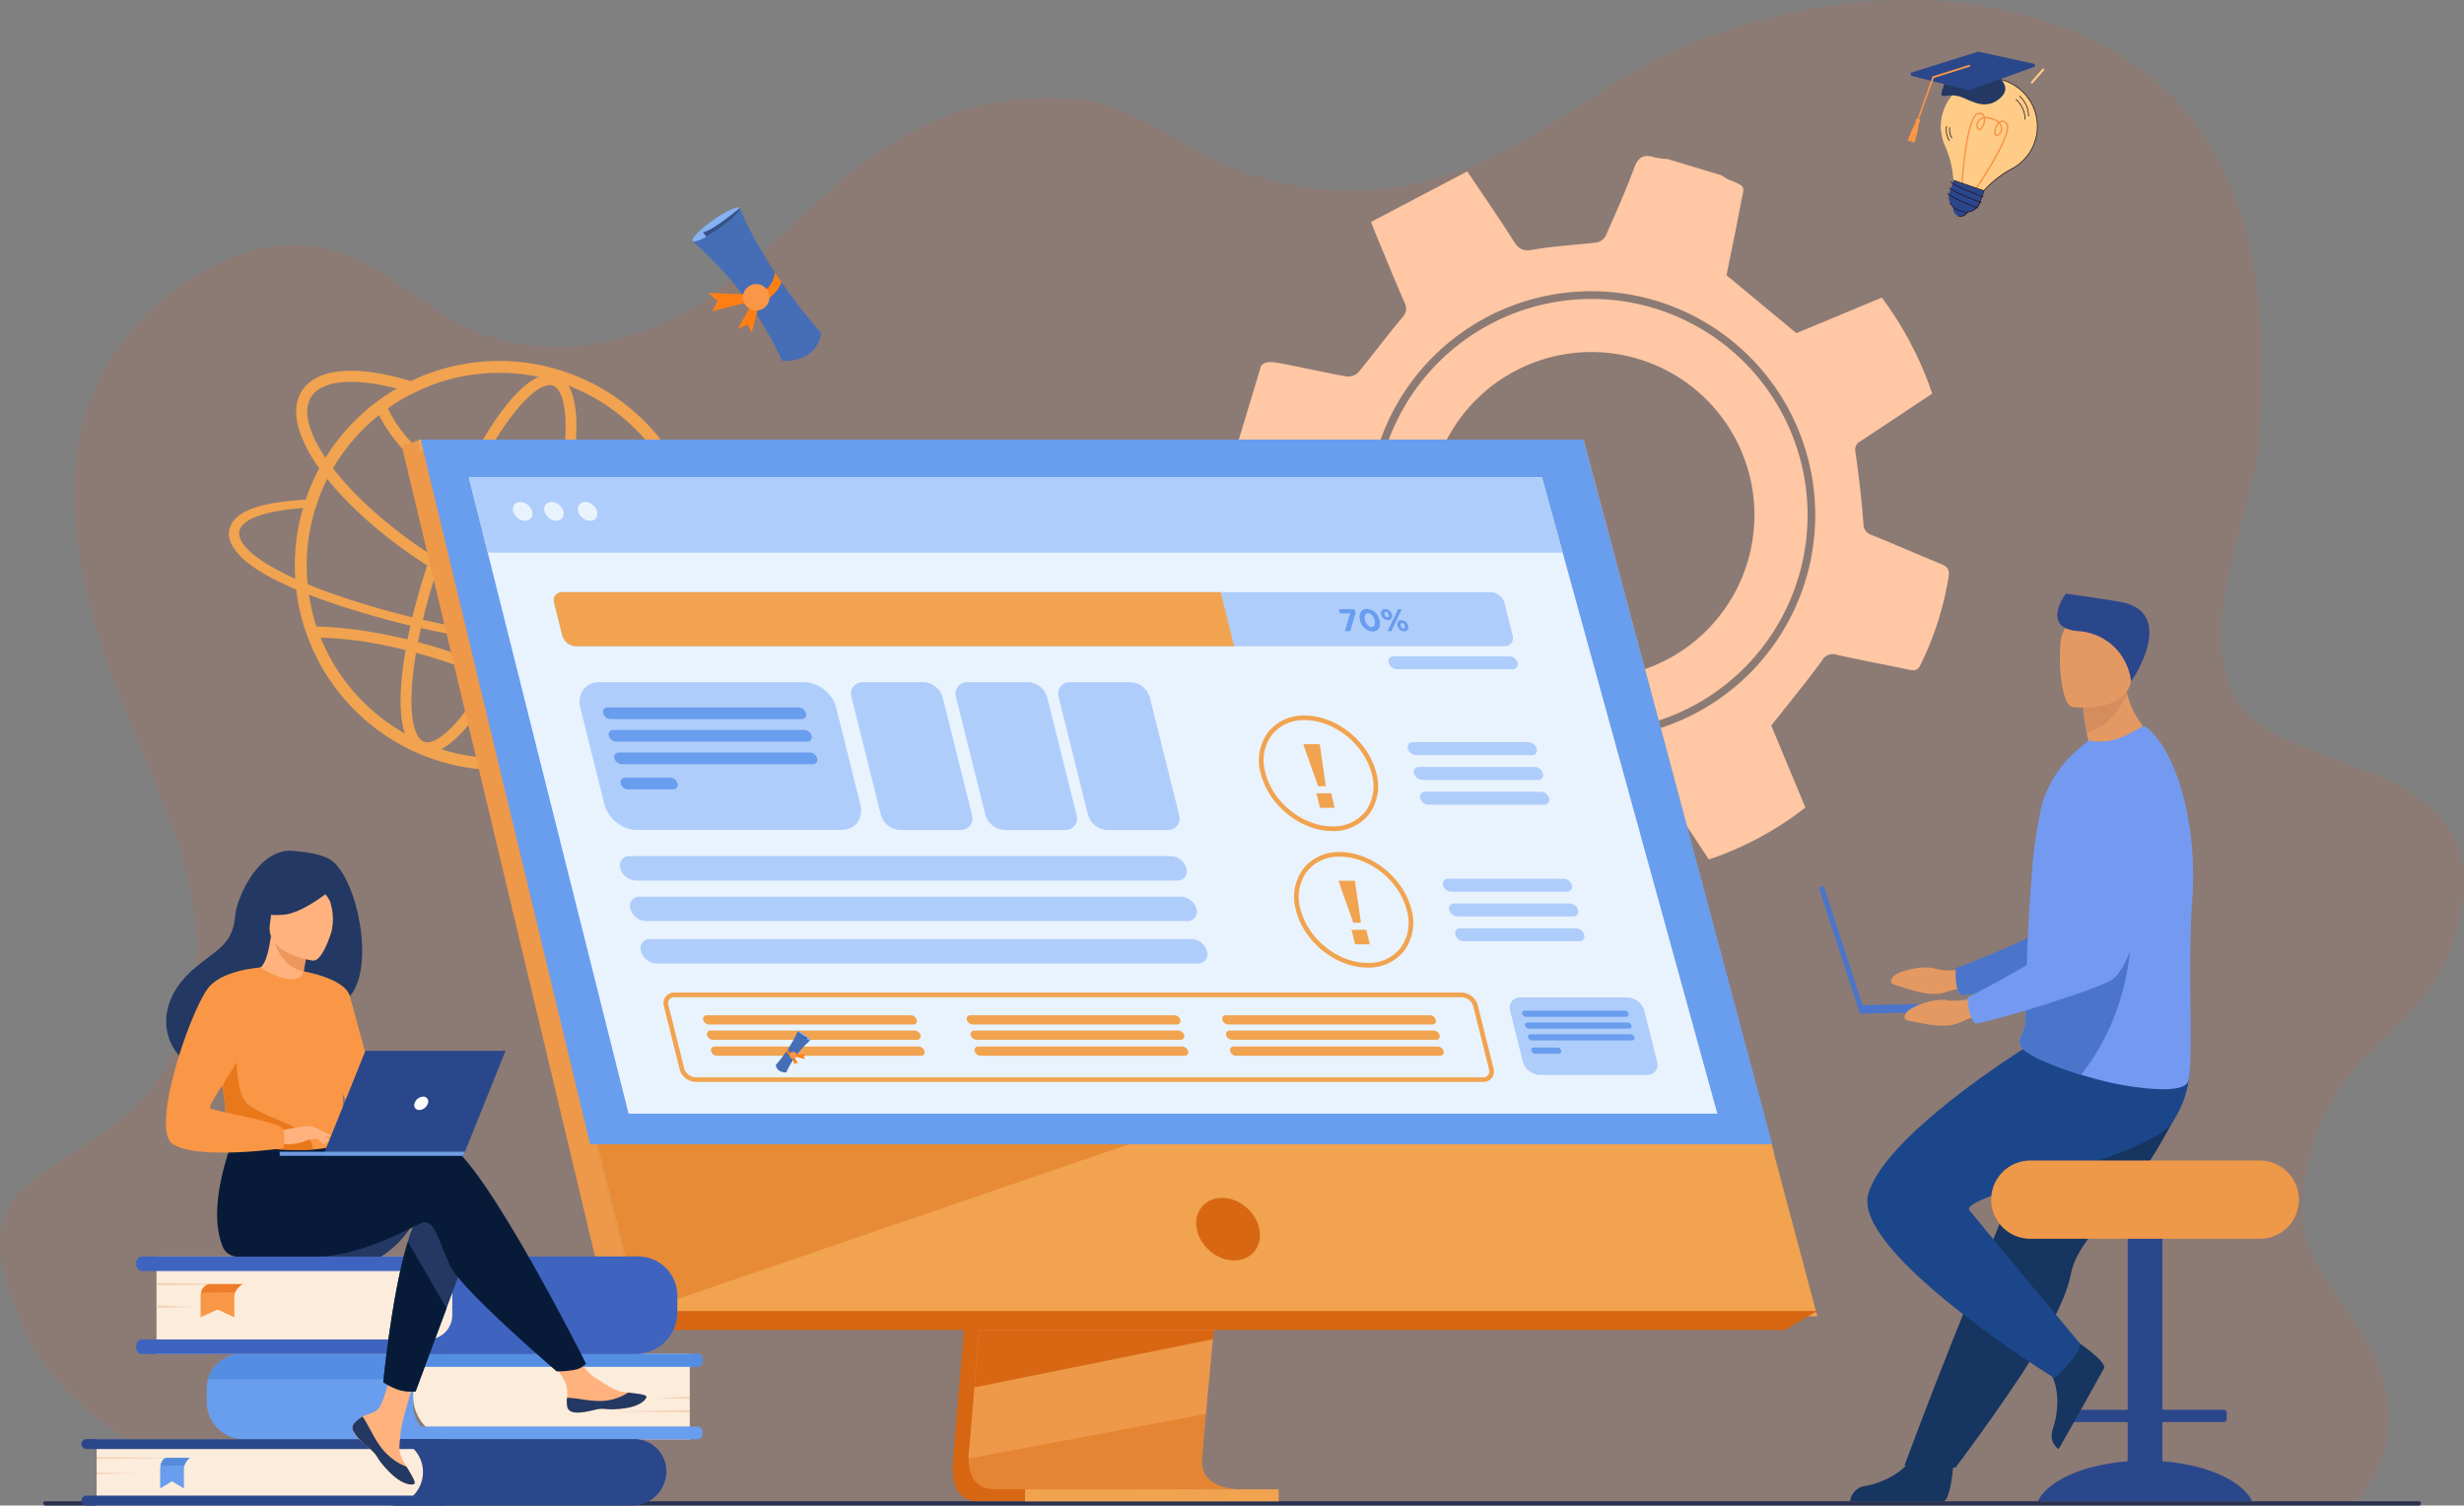 <svg xmlns="http://www.w3.org/2000/svg" width="569.999" height="348.271" viewBox="0 0 569.999 348.271">
  <rect x="0" y="0" width="569.999" height="348.271" fill="#808080" stroke="none"/>
  <g id="vidyalaya_slovenia_5" transform="translate(-198.002 -930.938)">
    <path id="Path_145798" data-name="Path 145798" d="M2051.942,312.517a50.015,50.015,0,1,0,60.793-36.156A50.072,50.072,0,0,0,2051.942,312.517Zm12.353,1.449h0a37.722,37.722,0,0,1,46.991-25.252h0a37.721,37.721,0,0,1,25.252,46.991h0a37.721,37.721,0,0,1-46.991,25.252h0A37.721,37.721,0,0,1,2064.3,313.966Z" transform="translate(-1534.281 725.263)" fill="#ffd5b2"/>
    <path id="Path_145799" data-name="Path 145799" d="M1862.493,158.1c.236,1.195,1.317,1.612,3.984,2.67,4.773,1.893,9.548,3.787,14.25,5.845a3.315,3.315,0,0,1,1.571,2.317c.544,5,.786,10.027,1.38,15.016.184,1.546.034,2.368-1.356,3.241-5.553,3.49-11.01,7.135-16.442,10.684,1.358,5.825,8.2,18.917,11.856,22.578,5.76-2.424,11.684-4.811,17.5-7.427,1.812-.814,2.737-.658,4.247.786a131.591,131.591,0,0,0,11.18,9.331c1.562,1.192,2.394,2.127,1.888,4.275-1.312,5.568-2.286,11.215-3.505,16.807-.328,1.5-.041,2.443,1.442,2.9q10.471,3.242,20.946,6.471c1.716.531,1.981-.881,2.409-1.891,2.169-5.115,4.366-10.221,6.362-15.4.749-1.946,1.753-2.587,3.868-2.653,5.6-.175,11.179-.716,17.2-1.141l11.529,17.5a74.9,74.9,0,0,0,22.328-12.023l-7.894-18.966c4.142-5.247,8.087-10.022,11.74-15.01a2.824,2.824,0,0,1,3.474-1.333c5.508,1.21,11.054,2.248,16.571,3.42,1.193.253,2.068.3,2.679-1a71.654,71.654,0,0,0,6.584-20.6c.224-1.619-.357-2.257-1.69-2.808-5.367-2.217-10.692-4.536-16.067-6.731a2.616,2.616,0,0,1-1.966-2.672c-.41-5.51-1.059-11.01-1.846-16.48a2.224,2.224,0,0,1,1.226-2.589c5.48-3.61,10.933-7.259,16.536-10.988a80.364,80.364,0,0,0-11.662-22.2l-19.766,8.226-16.157-13.4c.987-4.926,2.165-10.593,3.248-16.278.889-4.666,1.558-4.052-3.13-6.02a7.9,7.9,0,0,1-1.238-.812L1963.2,87.955a15.59,15.59,0,0,1-2.931-.363c-2.4-.761-3.752-.215-4.708,2.356-1.993,5.357-4.322,10.591-6.639,15.82a3.038,3.038,0,0,1-2.052,1.494c-4.906.621-9.88.818-14.734,1.692-2.375.428-3.375-.221-4.546-2.073-3.324-5.252-6.864-10.367-10.666-16.056l-22.276,11.7c.583,1.478.9,2.335,1.256,3.179,2.167,5.2,4.287,10.43,6.547,15.595.642,1.467.315,2.291-.689,3.484-3.45,4.1-6.636,8.421-10.058,12.544a3.35,3.35,0,0,1-2.674.944c-4.556-.792-9.068-1.835-13.61-2.717-3.674-.714-5.041-.966-6.205.234Zm32.94-.514a51.788,51.788,0,1,1,5.682,39.227A51.449,51.449,0,0,1,1895.433,157.589Z" transform="translate(-1379.49 879.755)" fill="#ffd5b2"/>
    <g id="Group_317108" data-name="Group 317108">
      <path id="Path_80166" data-name="Path 80166" d="M678.292,288.928c-4.821,34.457-32.637,28.723-37.029,68.788-1.568,14.3,10.289,23.289,16.18,35.67,6.524,13.685,4.213,25.982-4.6,35.359H169.362c-10.688-4.306-20.887-8.888-29.764-14.39C127.377,406.8,117.7,397.478,112.773,384.7c-4.452-11.544-7.882-22.68,3.813-31.436,6.349-4.76,12.958-8.434,18.7-12.846a41.384,41.384,0,0,0,11.033-11.986c21.076-36.173-5.96-68.051-15.889-104.247-.958-3.517-1.835-7.07-2.534-10.634-1.821-9.079-2.668-18.289-1.588-27.261a54.983,54.983,0,0,1,8.478-23.816c7.373-11.34,26.472-28.089,46.995-24.893,15.421,2.4,25.125,15.634,39.049,20.419,17.547,6.029,37.014,1.208,50.159-7.655,25.566-17.237,41.949-50,85.644-47,14.816,1.016,24.818,11.483,37.809,16.28,17.859,6.6,35.476,6.554,52.543.131,19.628-7.392,33.1-21.124,52.368-28.983A142.505,142.505,0,0,1,519.7,84.234c15.5-3.756,32.458-5.084,48.448-2.189q4.888.87,9.65,2.189c53.458,14.725,55.974,62.955,53.458,98.147-1.154,16.124-15.58,43.932-4.923,60.592S682.954,255.609,678.292,288.928Z" transform="translate(89.379 850.464)" fill="rgba(252,79,25,0.99)" opacity="0.1"/>
      <g id="Group_317107" data-name="Group 317107" transform="translate(-18322.021 -9414)">
        <g id="Group_317106" data-name="Group 317106" transform="translate(18572.967 10428.441)">
          <g id="Group_183021" data-name="Group 183021" transform="translate(0 0)">
            <g id="Group_183015" data-name="Group 183015" transform="translate(15.258)">
              <path id="Path_94257" data-name="Path 94257" d="M669.49,602.019c0-.541.012-1.093.024-1.634a45.078,45.078,0,0,1,2.042-11.823c-1.009.036-1.982.1-2.919.156a46.027,46.027,0,0,0-1.778,10c-.072,1.009-.108,2.019-.12,3.04v.264c0,1.021.036,2.043.1,3.052.925.432,1.874.841,2.871,1.25-.1-.961-.168-1.935-.192-2.908C669.5,602.944,669.49,602.487,669.49,602.019ZM757.68,583.6a47.4,47.4,0,0,0-62.033-25.2c-.7.3-1.394.613-2.067.937-1.117.541-2.223,1.117-3.28,1.742a46.53,46.53,0,0,0-9.7,7.473c-.613.6-1.2,1.226-1.778,1.874-.721.793-1.406,1.622-2.066,2.463a47.711,47.711,0,0,0-2.932,4.193c-.5.805-.973,1.634-1.43,2.463-.709,1.31-1.346,2.655-1.934,4.049-.445,1.045-.841,2.091-1.2,3.16-.228.649-.433,1.3-.625,1.958a46.027,46.027,0,0,0-1.778,10c-.072,1.009-.108,2.019-.12,3.04v.264c0,1.021.036,2.043.1,3.052.048.829.132,1.658.228,2.487a46.281,46.281,0,0,0,3.4,12.88,47.341,47.341,0,0,0,87.024.444c.06-.144.132-.3.192-.444.264-.625.517-1.25.745-1.875a47.414,47.414,0,0,0-.745-34.964Zm-2.5,35.709c-.012.024-.012.036-.024.06-.3.7-.613,1.394-.949,2.078a44.615,44.615,0,0,1-81.221-2.078,43.829,43.829,0,0,1-2.98-10.621c-.132-.8-.228-1.61-.3-2.427-.1-.961-.168-1.935-.192-2.908-.012-.469-.024-.925-.024-1.394,0-.541.012-1.093.024-1.634a45.078,45.078,0,0,1,2.042-11.823c.2-.649.42-1.286.661-1.922.24-.661.493-1.322.769-1.971.4-.913.8-1.814,1.249-2.691.421-.841.865-1.658,1.334-2.463a44.768,44.768,0,0,1,4.494-6.332c.7-.817,1.418-1.61,2.175-2.379l.312-.312a44.6,44.6,0,0,1,11.486-8.314c.877-.444,1.766-.853,2.68-1.237.24-.108.492-.2.733-.3a44.613,44.613,0,0,1,57.731,58.669Z" transform="translate(-666.739 -554.692)" fill="#f1a34f"/>
            </g>
            <g id="Group_183016" data-name="Group 183016" transform="translate(0 31.948)">
              <path id="Path_94258" data-name="Path 94258" d="M700.234,750.283l-3.664-.084c1.177,1.526,1.442,2.932.709,4.121-.733,1.214-2.487,2.211-5.106,2.968a29.705,29.705,0,0,1-3.244.745,72.988,72.988,0,0,1-11.883.961c-11.823.144-26.5-1.466-41.331-4.505a199.191,199.191,0,0,1-26.938-7.377c-1.177-.421-2.319-.853-3.412-1.286-.649-.252-1.286-.516-1.91-.781-1-.409-1.946-.817-2.871-1.25-.649-.288-1.274-.589-1.887-.889-8.518-4.157-12.411-8.17-10.669-11.018,1.406-2.307,6.524-3.869,14.358-4.445.937-.06,1.91-.12,2.92-.156.2-.649.42-1.286.661-1.922-1.021.024-2.006.072-2.956.12-9.876.589-15.163,2.327-17.085,5.475-2.235,3.665.817,8.583,10.585,13.365,1.346.661,2.788,1.31,4.3,1.958.949.4,1.934.793,2.944,1.189l1.406.541c1.153.433,2.331.865,3.544,1.286a210.146,210.146,0,0,0,25.928,6.969,219.852,219.852,0,0,0,37.751,4.59c1.658.048,3.268.048,4.83.036a85.911,85.911,0,0,0,10.741-.721c1.166-.156,2.259-.348,3.28-.565,4.818-1,7.99-2.559,9.251-4.626A4.262,4.262,0,0,0,700.234,750.283Z" transform="translate(-585.229 -725.364)" fill="#f1a34f"/>
            </g>
            <g id="Group_183017" data-name="Group 183017" transform="translate(15.573 2.259)">
              <path id="Path_94259" data-name="Path 94259" d="M747.632,620.2c-.047.086-.1.17-.148.253-1.449,2.3-4.688,3.489-9.236,3.488a37.518,37.518,0,0,1-7.372-.824c-8.948-1.815-19.525-6.374-29.782-12.838-10.083-6.353-18.639-13.778-24.15-20.951-.1-.125-.19-.249-.284-.373q-.784-1.039-1.463-2.048c-4.02-5.968-5.228-11.028-3.3-14.083,1.449-2.3,4.688-3.488,9.236-3.488a37.516,37.516,0,0,1,7.372.824q1.55.314,3.162.738,1.835.478,3.737,1.1,1.318-.665,2.687-1.244c.242-.1.484-.2.728-.3q-1.963-.712-3.873-1.293c-2.036-.621-4.019-1.13-5.932-1.518-9.656-1.96-16.509-.605-19.293,3.813-2.649,4.2-1.206,10.531,4.052,17.911q.4.566.835,1.139.483.642,1,1.284c5.7,7.126,14.2,14.417,24.117,20.666,10.514,6.625,21.4,11.307,30.642,13.183a39.959,39.959,0,0,0,7.876.876c5.514,0,9.465-1.592,11.416-4.689a8.093,8.093,0,0,0,.785-1.623Z" transform="translate(-668.424 -566.762)" fill="#f1a34f"/>
            </g>
            <g id="Group_183018" data-name="Group 183018" transform="translate(39.725 3.084)">
              <path id="Path_94260" data-name="Path 94260" d="M803.609,658.795a4.691,4.691,0,0,1-1.606-.277c-8.12-2.945-4.365-26.966,3.289-48.072,7.08-19.52,18.519-39.281,26.685-39.281a4.7,4.7,0,0,1,1.606.277c4.624,1.677,4.906,9.951,4.328,16.6-.772,8.882-3.477,20.06-7.617,31.474C823.215,639.034,811.775,658.795,803.609,658.795Zm28.369-85.122c-5.137,0-15.9,14.386-24.328,37.628-4.067,11.215-6.723,22.166-7.477,30.836-.811,9.327.855,13.36,2.685,14.023a2.16,2.16,0,0,0,.751.127c5.137,0,15.9-14.386,24.328-37.628,4.067-11.215,6.723-22.166,7.477-30.837.811-9.327-.855-13.359-2.685-14.023A2.165,2.165,0,0,0,831.978,573.673Z" transform="translate(-797.448 -571.166)" fill="#f1a34f"/>
            </g>
            <g id="Group_183019" data-name="Group 183019" transform="translate(33.818 9.559)">
              <path id="Path_94261" data-name="Path 94261" d="M826.393,634.926a109.556,109.556,0,0,1-24.686-2.572,62.867,62.867,0,0,1-22.549-9.715c-10.564-7.569-13.161-15.8-13.266-16.145l2.4-.732c.024.078,2.534,7.891,12.5,14.964,9.265,6.573,27.036,13.834,59.089,11.1l.213,2.5Q832.983,634.926,826.393,634.926Z" transform="translate(-765.893 -605.761)" fill="#f1a34f"/>
            </g>
            <g id="Group_183020" data-name="Group 183020" transform="translate(18.307 61.402)">
              <path id="Path_94262" data-name="Path 94262" d="M750.148,909.284a124.378,124.378,0,0,0-46.3-21.5,89.528,89.528,0,0,0-20.727-2.546l-.092-2.506c.349-.013,8.692-.28,21.375,2.607a126.9,126.9,0,0,1,47.238,21.937Z" transform="translate(-683.032 -882.717)" fill="#f1a34f"/>
            </g>
          </g>
        </g>
        <g id="Group_317096" data-name="Group 317096" transform="translate(18520.604 10426.029)">
          <g id="Group_317073" data-name="Group 317073" transform="translate(0 0)">
            <path id="Path_145705" data-name="Path 145705" d="M-2906.51,1684.677h-549.061a.493.493,0,0,1-.49-.492h0a.493.493,0,0,1,.49-.492h549.061a.492.492,0,0,1,.49.492h0A.493.493,0,0,1-2906.51,1684.677Z" transform="translate(3465.479 -1417.497)" fill="#283250"/>
          </g>
          <g id="Group_317077" data-name="Group 317077" transform="translate(420.189 56.231)">
            <g id="Group_317075" data-name="Group 317075" transform="translate(16.683 35.754)">
              <path id="Path_145721" data-name="Path 145721" d="M-1006.39,1008.582s-5.172,1.328-8.46.338-8.947.636-9.859,1.835-.576,1.675,1.05,2.089,7.388,2.871,11.174,1.449a30.171,30.171,0,0,1,8.725-1.474Z" transform="translate(1025.207 -957.885)" fill="#e49963"/>
              <path id="Path_145722" data-name="Path 145722" d="M-894.948,737.242s-5.811,41.3-15.432,45c-4.747,1.825-25.729,5.962-31.935,6.378,0,0-1.52-1.233-1.15-6.254,0,0,21.982-8.07,25.105-12.459,4.648-6.532-2.885-26.685,2.947-32.819S-899.759,728.313-894.948,737.242Z" transform="translate(958.468 -731.476)" fill="#4a75cb"/>
            </g>
            <path id="Path_145723" data-name="Path 145723" d="M-810.756,1339.371v-9.082h14.176a.7.7,0,0,0,.7-.7v-1.442a.7.7,0,0,0-.7-.7h-14.176V1276.2a2.623,2.623,0,0,0-2.615-2.615h-2.805a2.623,2.623,0,0,0-2.615,2.615v51.256h-14.176a.7.7,0,0,0-.7.7v1.442a.7.7,0,0,0,.7.7h14.176v9.082c-10.257.775-18.474,4.47-20.78,9.241h49.594C-792.282,1343.84-800.5,1340.146-810.756,1339.371Z" transform="translate(890.217 -1138.65)" fill="#2b478b"/>
            <path id="Path_145724" data-name="Path 145724" d="M-949.756,1130.266a72.419,72.419,0,0,1-5.676,8.121c-6.245,7.884-13.043,14.384-14.228,20.529a27.8,27.8,0,0,1-1.1,3.933c-.495,1.407-1.106,2.887-1.812,4.417a136.079,136.079,0,0,1-10.57,18.07c-6.84,10.136-13.272,18.593-13.272,18.593l-11.8-.5c.472-1.182,5.617-15.177,12.5-32.28,2.795-6.943,5.766-14.328,8.634-21.45q.573-1.426,1.142-2.837c.877-2.18,1.739-4.325,2.582-6.414,6.462-16.059,11.61-28.847,11.61-28.847s25.829-9.784,28.511-3.444C-941.017,1113.382-942.819,1118.5-949.756,1130.266Z" transform="translate(1028 -1001.74)" fill="#163560"/>
            <path id="Path_145725" data-name="Path 145725" d="M-1052.942,1615.486s-.577,9.781-2.46,9.92c-.25.019-21.542,0-21.542,0a4.065,4.065,0,0,1,3.64-3.562c3.47-.6,9.279-3.044,11.382-7.631C-1059.711,1609.387-1052.942,1615.486-1052.942,1615.486Z" transform="translate(1084.162 -1415.442)" fill="#163560"/>
            <path id="Path_145726" data-name="Path 145726" d="M-824.032,1477.477s8.2,5.272,7.409,6.984c-.106.228-4.64,8.349-4.64,8.349l-5.848,10.333s-2.46-1.462-1.3-4.787,1.866-9.586-1.114-13.658C-832.657,1480.414-824.032,1477.477-824.032,1477.477Z" transform="translate(882.567 -1305.24)" fill="#163560"/>
            <path id="Path_145727" data-name="Path 145727" d="M-1018.761,1110.529s-32.625,20.307-36.244,33.878,43.126,42.523,43.126,42.523,5.127-4.524,6.032-7.841c0,0-21.13-25.315-25.713-30.989-2.815-3.485,41.621-12.064,47.049-20.509s3.485-15.549,3.485-15.549Z" transform="translate(1066.4 -1005.426)" fill="#1c468a"/>
            <path id="Rectangle_164889" data-name="Rectangle 164889" d="M9.048,0H62.129a9.048,9.048,0,0,1,9.048,9.048v0A9.048,9.048,0,0,1,62.129,18.1H9.048A9.048,9.048,0,0,1,0,9.048v0A9.048,9.048,0,0,1,9.048,0Z" transform="translate(39.854 131.147)" fill="#ee9849"/>
            <path id="Path_145728" data-name="Path 145728" d="M-781.542,663.547s-12.874,7.2-20.643,5.189a18.329,18.329,0,0,1,4.94-4.475c-.17-.756-.318-1.467-.446-2.13a50.688,50.688,0,0,1-.876-6l5.931-5.315,3.988.845c.077.392.161.772.256,1.146A19.048,19.048,0,0,0-781.542,663.547Z" transform="translate(859.671 -629.82)" fill="#e49963"/>
            <path id="Path_145729" data-name="Path 145729" d="M-822.778,744.058c-1.112,14.964.351,37.719-.911,41.66-1.09,3.4-13.5,1.379-18.454.245-1.833-.421-4.054-1.021-6.347-1.731-6.4-1.981-13.37-4.81-14.118-6.91a1.85,1.85,0,0,1-.068-.242v0c-.013-.053-.022-.106-.029-.158a1.973,1.973,0,0,1,.042-.719c.249-1.07,1.21-2.228,1.323-4.879.126-2.958.108-6.444.219-10.191.005-.422.011-.884.057-1.3l0-.154c0-.081,0-.159.005-.239.108-4.179.327-8.573.58-12.929.161-2.737.348-5.448.562-8.045a107.459,107.459,0,0,1,2.3-16.431,26.381,26.381,0,0,1,8.478-13.087l2.36-2.025a13.645,13.645,0,0,0,8.568-1.142c3.048-1.447,4.1-2.484,4.632-2.093C-826.531,709.118-821.465,725.767-822.778,744.058Z" transform="translate(909.132 -672.947)" fill="#739af0"/>
            <path id="Path_145730" data-name="Path 145730" d="M-848.49,984.635c-6.4-1.981-13.37-4.81-14.118-6.91a1.853,1.853,0,0,1-.068-.242v0a.493.493,0,0,0-.029-.158,1.973,1.973,0,0,1,.042-.719c.249-1.07,1.21-2.228,1.323-4.879.126-2.958.108-6.444.219-10.191.005-.422.011-.884.057-1.3l0-.154c0-.08,0-.159.005-.24l24.168-10.961S-835.5,968.354-848.49,984.635Z" transform="translate(909.132 -873.349)" fill="#4a75cb"/>
            <path id="Path_145731" data-name="Path 145731" d="M-772.239,652.807c-.878,2.219-3.507,7.452-9.3,9.323a50.688,50.688,0,0,1-.876-6l5.931-5.315,3.988.845C-772.418,652.054-772.334,652.434-772.239,652.807Z" transform="translate(843.518 -629.82)" fill="#d68d5d"/>
            <path id="Path_145732" data-name="Path 145732" d="M-808.67,585.048s12.728,1.436,13.5-6.5,2.935-13.1-5.159-14.354-9.969,1.624-10.872,4.211S-811.961,584.47-808.67,585.048Z" transform="translate(867.426 -558.793)" fill="#e49963"/>
            <path id="Path_145733" data-name="Path 145733" d="M-797.892,556.345a13.077,13.077,0,0,0-12.393-11.631c-7.936-.748-3.511-7.578-2.665-8.667,0,0,6.08.834,12.312,1.863C-787.558,540.072-796.608,554.7-797.892,556.345Z" transform="translate(870.094 -536.047)" fill="#2b478b"/>
            <path id="Path_145734" data-name="Path 145734" d="M-1074.777,932.617l-31.538.674-8.967-27.6-1.114.362,9.479,29.173,32.181-.687Z" transform="translate(1116.396 -838.067)" fill="#4a75cb"/>
            <g id="Group_317076" data-name="Group 317076" transform="translate(19.811 38.406)">
              <path id="Path_145735" data-name="Path 145735" d="M-989.76,1043.285s-4.995,1.891-8.372,1.269-8.822,1.619-9.6,2.911-.389,1.729,1.274,1.961,7.659,2.039,11.266.208a30.17,30.17,0,0,1,8.51-2.427Z" transform="translate(1008.111 -988.89)" fill="#e49963"/>
              <path id="Path_145736" data-name="Path 145736" d="M-885.169,750.777s-1.222,41.687-10.377,46.424c-4.517,2.337-24.915,8.763-31.038,9.86,0,0-1.647-1.058-1.833-6.089,0,0,20.959-10.445,23.579-15.151,3.9-7-5.81-26.2-.689-32.944S-890.935,742.433-885.169,750.777Z" transform="translate(942.996 -745.969)" fill="#739af0"/>
            </g>
          </g>
          <g id="Group_317091" data-name="Group 317091" transform="translate(92.366 20.597)">
            <g id="Group_317078" data-name="Group 317078">
              <path id="Path_145737" data-name="Path 145737" d="M-2637.781,785.409l-12.933,153.781s-1.355,9.322,5.579,9.339c11.4.027,56.746,0,56.746,0s-8.581-1.941-8.477-6.307c.123-5.146,15.116-158.268,15.116-158.268Z" transform="translate(2778.221 -702.965)" fill="#d86713"/>
              <path id="Path_145738" data-name="Path 145738" d="M-2568.066,933.278c-2.242.007-45.552.143-56.655,0-4.839-.06-5.687-4.3-5.727-7.048a13.75,13.75,0,0,1,.147-2.289l.336-4,.857-10.187.757-9,.973-11.566.82-9.762,9.189-109.272,56.031-1.454s-6.315,64.081-10.782,110.726c-.5,5.2-.973,10.181-1.412,14.832q-.214,2.228-.412,4.351c-.414,4.413-.793,8.466-1.122,12.044-.174,1.886-.334,3.638-.479,5.244-.57,6.291-.9,10.308-.908,11.071a6.464,6.464,0,0,0,.109,1.245C-2575.423,933.118-2568.907,933.278-2568.066,933.278Z" transform="translate(2761.576 -690.504)" fill="#ee9849"/>
              <path id="Path_145739" data-name="Path 145739" d="M-3323.31,334.511l31.5,126.543,4.313,17.33,14.673,58.94h272.6l-54.082-202.814Z" transform="translate(3327.677 -334.511)" fill="#f1a34f"/>
              <path id="Path_145740" data-name="Path 145740" d="M-3342.811,334.51l-4.366,1.455,49.052,205.761,5.805-4.4Z" transform="translate(3347.177 -334.51)" fill="#ee9849"/>
              <path id="Path_145741" data-name="Path 145741" d="M-3079.065,1447.476h270.919l7.481-4.4h-272.6Z" transform="translate(3128.117 -1241.497)" fill="#d86713"/>
              <rect id="Rectangle_164890" data-name="Rectangle 164890" width="58.658" height="2.787" transform="translate(144.19 242.835)" fill="#f1a34f"/>
              <path id="Path_145742" data-name="Path 145742" d="M-3015.378,499.952l-44.232-162.761h-266.084V334.51h269.441l44.084,165.08Z" transform="translate(3329.625 -334.51)" fill="#f1a34f"/>
              <path id="Path_145743" data-name="Path 145743" d="M-2567.646,1467.128l-.3,2.131-55.165,11.145.757-9,.361-4.275Z" transform="translate(2755.583 -1261.15)" fill="#d86713"/>
              <path id="Path_145744" data-name="Path 145744" d="M-2568.058,1590.648c-2.242.007-45.552.143-56.655,0-4.839-.06-5.687-4.3-5.727-7.048l54.9-10.33c-.57,6.291-.9,10.307-.908,11.071a6.464,6.464,0,0,0,.109,1.245C-2575.415,1590.488-2568.9,1590.648-2568.058,1590.648Z" transform="translate(2761.569 -1347.875)" fill="#d86713" opacity="0.4"/>
              <path id="Path_145745" data-name="Path 145745" d="M-2993.119,1138.792l-119.747,41.058-14.673-58.941Z" transform="translate(3167.722 -977.983)" fill="#d86713" opacity="0.4"/>
              <path id="Path_145746" data-name="Path 145746" d="M-3323.313,334.51h269.005l43.646,163H-3284.12Z" transform="translate(3327.679 -334.51)" fill="#699dee"/>
            </g>
            <ellipse id="Ellipse_5058" data-name="Ellipse 5058" cx="6.569" cy="7.976" rx="6.569" ry="7.976" transform="translate(180.823 182.16) rotate(-47.775)" fill="#d86713"/>
            <path id="Path_145747" data-name="Path 145747" d="M-2973.584,529.437h-251.871l-28.524-113.629-2.186-8.714-1.866-7.433-4.375-17.428h248.24l4.8,17.428,2.049,7.433,2.4,8.714Z" transform="translate(3277.915 -373.502)" fill="#e9f3fe"/>
            <path id="Path_145748" data-name="Path 145748" d="M-3009.361,399.661h-248.67l-4.375-17.428h248.24Z" transform="translate(3277.915 -373.502)" fill="#afcdfb"/>
            <g id="Group_317079" data-name="Group 317079" transform="translate(25.711 14.429)">
              <path id="Path_145749" data-name="Path 145749" d="M-3204.939,413.376a1.646,1.646,0,0,0-1.635,2.179,2.976,2.976,0,0,0,2.722,2.179,1.646,1.646,0,0,0,1.635-2.179A2.976,2.976,0,0,0-3204.939,413.376Z" transform="translate(3206.641 -413.376)" fill="#e9f3fe"/>
              <path id="Path_145750" data-name="Path 145750" d="M-3165.372,413.376a1.646,1.646,0,0,0-1.635,2.179,2.976,2.976,0,0,0,2.722,2.179,1.646,1.646,0,0,0,1.635-2.179A2.976,2.976,0,0,0-3165.372,413.376Z" transform="translate(3174.313 -413.376)" fill="#e9f3fe"/>
              <path id="Path_145751" data-name="Path 145751" d="M-3120.044,415.555a2.976,2.976,0,0,0-2.722-2.179,1.646,1.646,0,0,0-1.635,2.179,2.976,2.976,0,0,0,2.722,2.179A1.646,1.646,0,0,0-3120.044,415.555Z" transform="translate(3139.502 -413.376)" fill="#e9f3fe"/>
            </g>
            <g id="Group_317090" data-name="Group 317090" transform="translate(35.175 35.291)">
              <g id="Group_317080" data-name="Group 317080" transform="translate(163.14 28.549)">
                <path id="Path_145752" data-name="Path 145752" d="M-2236.11,696.679c-1.818-7.293-9.237-13.227-16.537-13.227a10.4,10.4,0,0,0-8.447,3.824,11.021,11.021,0,0,0-1.7,9.661c1.818,7.293,9.237,13.227,16.537,13.227a10.4,10.4,0,0,0,8.447-3.824A11.02,11.02,0,0,0-2236.11,696.679Zm-2.539,9a9.358,9.358,0,0,1-7.6,3.414c-6.839,0-13.793-5.57-15.5-12.417a9.979,9.979,0,0,1,1.5-8.745,9.358,9.358,0,0,1,7.6-3.414c6.84,0,13.793,5.57,15.5,12.417A9.98,9.98,0,0,1-2238.649,705.682Z" transform="translate(2263.206 -683.452)" fill="#f1a34f"/>
                <path id="Path_145753" data-name="Path 145753" d="M-2201.972,729.379l-1.329-9.3-.1-.421h-3.744l.1.421,3.306,9.3Z" transform="translate(2217.406 -713.037)" fill="#f1a34f"/>
                <path id="Path_145754" data-name="Path 145754" d="M-2190.752,781.745l.839,3.365h3.407l-.839-3.365Z" transform="translate(2204.008 -763.762)" fill="#f1a34f"/>
              </g>
              <g id="Group_317081" data-name="Group 317081" transform="translate(171.271 60.134)">
                <path id="Path_145755" data-name="Path 145755" d="M-2191.668,869.321c-1.819-7.293-9.237-13.227-16.537-13.227a10.4,10.4,0,0,0-8.446,3.824,11.019,11.019,0,0,0-1.7,9.661c1.818,7.293,9.237,13.227,16.537,13.227a10.4,10.4,0,0,0,8.447-3.824A11.022,11.022,0,0,0-2191.668,869.321Zm-2.539,9a9.358,9.358,0,0,1-7.6,3.414c-6.84,0-13.793-5.57-15.5-12.417a9.98,9.98,0,0,1,1.5-8.745,9.358,9.358,0,0,1,7.6-3.414c6.84,0,13.793,5.57,15.5,12.416A9.978,9.978,0,0,1-2194.207,878.324Z" transform="translate(2218.764 -856.094)" fill="#f1a34f"/>
                <path id="Path_145756" data-name="Path 145756" d="M-2157.53,902.021l-1.329-9.3-.1-.421h-3.744l.1.421,3.306,9.3Z" transform="translate(2172.964 -885.679)" fill="#f1a34f"/>
                <path id="Path_145757" data-name="Path 145757" d="M-2146.31,954.386l.839,3.365h3.407l-.839-3.365Z" transform="translate(2159.566 -936.404)" fill="#f1a34f"/>
              </g>
              <g id="Group_317082" data-name="Group 317082" transform="translate(193.061 14.828)">
                <path id="Path_145758" data-name="Path 145758" d="M-2046.622,720.108a1.14,1.14,0,0,0,1.13-1.505,2.063,2.063,0,0,0-1.881-1.505h-26.8a1.14,1.14,0,0,0-1.13,1.505,2.063,2.063,0,0,0,1.88,1.505Z" transform="translate(2079.8 -697.222)" fill="#afcdfb"/>
                <path id="Path_145759" data-name="Path 145759" d="M-2069.8,609.961a2.063,2.063,0,0,0-1.88-1.5h-26.8a1.14,1.14,0,0,0-1.13,1.5,2.063,2.063,0,0,0,1.881,1.505h26.8A1.14,1.14,0,0,0-2069.8,609.961Z" transform="translate(2099.663 -608.456)" fill="#afcdfb"/>
                <path id="Path_145760" data-name="Path 145760" d="M-2038.808,751.447a1.14,1.14,0,0,0,1.13-1.505,2.063,2.063,0,0,0-1.88-1.505h-26.8a1.14,1.14,0,0,0-1.13,1.505,2.063,2.063,0,0,0,1.881,1.505Z" transform="translate(2073.416 -722.827)" fill="#afcdfb"/>
                <path id="Path_145761" data-name="Path 145761" d="M-2029.864,781.281a2.063,2.063,0,0,0-1.88-1.505h-26.8a1.14,1.14,0,0,0-1.13,1.505,2.063,2.063,0,0,0,1.88,1.505h26.8A1.14,1.14,0,0,0-2029.864,781.281Z" transform="translate(2067.031 -748.433)" fill="#afcdfb"/>
                <path id="Path_145762" data-name="Path 145762" d="M-2002.178,892.75a1.14,1.14,0,0,0,1.13-1.5,2.063,2.063,0,0,0-1.88-1.505h-26.8a1.14,1.14,0,0,0-1.13,1.505,2.063,2.063,0,0,0,1.881,1.5Z" transform="translate(2043.488 -838.278)" fill="#afcdfb"/>
                <path id="Path_145763" data-name="Path 145763" d="M-1994.365,924.089a1.14,1.14,0,0,0,1.13-1.505,2.063,2.063,0,0,0-1.88-1.5h-26.8a1.14,1.14,0,0,0-1.13,1.5,2.063,2.063,0,0,0,1.88,1.505Z" transform="translate(2037.104 -863.884)" fill="#afcdfb"/>
                <path id="Path_145764" data-name="Path 145764" d="M-1985.422,953.923a2.063,2.063,0,0,0-1.88-1.505h-26.8a1.14,1.14,0,0,0-1.13,1.505,2.062,2.062,0,0,0,1.88,1.505h26.8A1.14,1.14,0,0,0-1985.422,953.923Z" transform="translate(2030.72 -889.489)" fill="#afcdfb"/>
              </g>
              <path id="Path_145765" data-name="Path 145765" d="M-2933.121,537.414l-1.871-7.5a3.429,3.429,0,0,0-3.126-2.5h-214.841a1.9,1.9,0,0,0-1.878,2.5l1.871,7.5a3.429,3.429,0,0,0,3.126,2.5H-2935A1.9,1.9,0,0,0-2933.121,537.414Z" transform="translate(3154.914 -527.408)" fill="#afcdfb"/>
              <path id="Path_145766" data-name="Path 145766" d="M-3000.661,527.409l3.118,12.507h-152.3a3.429,3.429,0,0,1-3.126-2.5l-1.871-7.5a1.9,1.9,0,0,1,1.878-2.5Z" transform="translate(3154.914 -527.409)" fill="#f1a34f"/>
              <path id="Path_145767" data-name="Path 145767" d="M-2162.248,549.02l.24.961h2.377l-1.24,4.1h1.257l1.216-4.219-.209-.838Z" transform="translate(2343.858 -545.066)" fill="#699dee"/>
              <path id="Path_145768" data-name="Path 145768" d="M-2134.4,548.546c-1.344,0-1.968,1.149-1.6,2.615a3.208,3.208,0,0,0,2.892,2.615c1.351,0,1.968-1.149,1.6-2.615A3.222,3.222,0,0,0-2134.4,548.546Zm1.054,4.226c-.672,0-1.283-.686-1.514-1.611s.032-1.611.7-1.611,1.286.694,1.514,1.611S-2132.679,552.772-2133.351,552.772Z" transform="translate(2322.502 -544.679)" fill="#699dee"/>
              <path id="Path_145769" data-name="Path 145769" d="M-2085.925,564.134a1.66,1.66,0,0,0-1.543-1.293.937.937,0,0,0-.913,1.293,1.66,1.66,0,0,0,1.543,1.293A.94.94,0,0,0-2085.925,564.134Zm-1.062.636c-.289,0-.551-.3-.635-.636s0-.636.3-.636.551.3.635.636S-2086.684,564.77-2086.987,564.77Z" transform="translate(2283.543 -556.358)" fill="#699dee"/>
              <path id="Path_145770" data-name="Path 145770" d="M-2098.281,549.02l-2.431,5.057h.86l2.431-5.057Z" transform="translate(2293.58 -545.066)" fill="#699dee"/>
              <path id="Path_145771" data-name="Path 145771" d="M-2106.431,550a1.66,1.66,0,0,0-1.544-1.293.937.937,0,0,0-.913,1.293,1.66,1.66,0,0,0,1.543,1.293A.94.94,0,0,0-2106.431,550Zm-1.7,0c-.086-.347,0-.636.3-.636s.551.3.635.636,0,.636-.3.636S-2108.044,550.336-2108.129,550Z" transform="translate(2300.297 -544.807)" fill="#699dee"/>
              <g id="Group_317083" data-name="Group 317083" transform="translate(15.295 20.827)">
                <path id="Path_145772" data-name="Path 145772" d="M-2942.418,866.838a2.135,2.135,0,0,0,2.121-2.826h0a3.86,3.86,0,0,0-3.531-2.826H-3069.1a2.135,2.135,0,0,0-2.122,2.826h0a3.861,3.861,0,0,0,3.531,2.826Z" transform="translate(3071.311 -820.947)" fill="#afcdfb"/>
                <path id="Path_145773" data-name="Path 145773" d="M-2929.633,918.121a2.135,2.135,0,0,0,2.122-2.826,3.861,3.861,0,0,0-3.531-2.826h-125.274a2.135,2.135,0,0,0-2.121,2.826,3.86,3.86,0,0,0,3.531,2.826Z" transform="translate(3060.864 -862.848)" fill="#afcdfb"/>
                <path id="Path_145774" data-name="Path 145774" d="M-2914.157,968.856a3.86,3.86,0,0,0-3.531-2.826h-125.274a2.135,2.135,0,0,0-2.121,2.826,3.86,3.86,0,0,0,3.531,2.826h125.274A2.135,2.135,0,0,0-2914.157,968.856Z" transform="translate(3049.953 -906.61)" fill="#afcdfb"/>
                <path id="Path_145775" data-name="Path 145775" d="M-2772.156,671.885a4.851,4.851,0,0,0,4.438,3.552h13.972a2.684,2.684,0,0,0,2.667-3.552l-6.754-27.089a4.852,4.852,0,0,0-4.437-3.552h-13.973a2.684,2.684,0,0,0-2.667,3.552Z" transform="translate(2832.495 -641.244)" fill="#afcdfb"/>
                <path id="Path_145776" data-name="Path 145776" d="M-2639.969,671.885a4.852,4.852,0,0,0,4.438,3.552h13.973a2.683,2.683,0,0,0,2.666-3.552l-6.754-27.089a4.852,4.852,0,0,0-4.437-3.552h-13.973a2.684,2.684,0,0,0-2.667,3.552Z" transform="translate(2724.492 -641.244)" fill="#afcdfb"/>
                <path id="Path_145777" data-name="Path 145777" d="M-2510.252,671.885a4.852,4.852,0,0,0,4.438,3.552h13.973a2.684,2.684,0,0,0,2.667-3.552l-6.754-27.089a4.852,4.852,0,0,0-4.437-3.552h-13.973a2.684,2.684,0,0,0-2.667,3.552Z" transform="translate(2618.507 -641.244)" fill="#afcdfb"/>
              </g>
              <g id="Group_317085" data-name="Group 317085" transform="translate(5.946 20.827)">
                <path id="Path_145778" data-name="Path 145778" d="M-3057.462,669.483l-5.556-22.286a8.133,8.133,0,0,0-7.438-5.954h-47.3c-3.289,0-5.29,2.665-4.47,5.954l5.557,22.286a8.133,8.133,0,0,0,7.438,5.953h47.3C-3058.643,675.437-3056.642,672.771-3057.462,669.483Z" transform="translate(3122.414 -641.244)" fill="#afcdfb"/>
                <g id="Group_317084" data-name="Group 317084" transform="translate(5.426 5.838)">
                  <path id="Path_145779" data-name="Path 145779" d="M-3046.821,675.862a1.026,1.026,0,0,0,1.017-1.355h0a1.857,1.857,0,0,0-1.693-1.355h-44.2a1.026,1.026,0,0,0-1.017,1.355h0a1.857,1.857,0,0,0,1.693,1.355Z" transform="translate(3092.756 -673.152)" fill="#699dee"/>
                  <path id="Path_145780" data-name="Path 145780" d="M-3039.717,704.352A1.026,1.026,0,0,0-3038.7,703h0a1.857,1.857,0,0,0-1.693-1.355h-44.2a1.026,1.026,0,0,0-1.017,1.355h0a1.857,1.857,0,0,0,1.693,1.355Z" transform="translate(3086.952 -696.43)" fill="#699dee"/>
                  <path id="Path_145781" data-name="Path 145781" d="M-3031.6,731.488a1.857,1.857,0,0,0-1.693-1.355h-44.2a1.026,1.026,0,0,0-1.017,1.355,1.857,1.857,0,0,0,1.693,1.355h44.2A1.026,1.026,0,0,0-3031.6,731.488Z" transform="translate(3081.148 -719.708)" fill="#699dee"/>
                  <path id="Path_145782" data-name="Path 145782" d="M-3059.106,762.041h-10.428a1.026,1.026,0,0,0-1.017,1.355,1.857,1.857,0,0,0,1.693,1.355h10.428a1.026,1.026,0,0,0,1.017-1.355A1.857,1.857,0,0,0-3059.106,762.041Z" transform="translate(3074.648 -745.779)" fill="#699dee"/>
                </g>
              </g>
              <path id="Path_145783" data-name="Path 145783" d="M-1912.153,1054.678l-2.915-11.69a4.266,4.266,0,0,0-3.9-3.123h-24.813a2.359,2.359,0,0,0-2.344,3.123l2.915,11.69a4.265,4.265,0,0,0,3.9,3.123h24.813A2.359,2.359,0,0,0-1912.153,1054.678Z" transform="translate(2167.355 -946.111)" fill="#afcdfb"/>
              <g id="Group_317086" data-name="Group 317086" transform="translate(223.979 96.817)">
                <path id="Path_145784" data-name="Path 145784" d="M-1906.572,1058.025a.538.538,0,0,0,.534-.711.974.974,0,0,0-.888-.711h-23.185a.538.538,0,0,0-.534.711.974.974,0,0,0,.888.711Z" transform="translate(1930.666 -1056.603)" fill="#699dee"/>
                <path id="Path_145785" data-name="Path 145785" d="M-1902.846,1072.969a.539.539,0,0,0,.534-.711.975.975,0,0,0-.888-.711h-23.185a.539.539,0,0,0-.534.711.975.975,0,0,0,.888.711Z" transform="translate(1927.622 -1068.813)" fill="#699dee"/>
                <path id="Path_145786" data-name="Path 145786" d="M-1898.586,1087.2a.974.974,0,0,0-.888-.711h-23.184a.538.538,0,0,0-.533.711.974.974,0,0,0,.888.711h23.185A.538.538,0,0,0-1898.586,1087.2Z" transform="translate(1924.577 -1081.023)" fill="#699dee"/>
                <path id="Path_145787" data-name="Path 145787" d="M-1913.016,1103.228h-5.47a.538.538,0,0,0-.534.711h0a.973.973,0,0,0,.888.711h5.47a.538.538,0,0,0,.534-.711A.975.975,0,0,0-1913.016,1103.228Z" transform="translate(1921.168 -1094.698)" fill="#699dee"/>
              </g>
              <g id="Group_317089" data-name="Group 317089" transform="translate(25.379 92.639)">
                <g id="Group_317087" data-name="Group 317087" transform="translate(9.148 5.243)">
                  <path id="Path_145788" data-name="Path 145788" d="M-2917.576,1064.554a.805.805,0,0,0,.8-1.066h0a1.456,1.456,0,0,0-1.332-1.066h-47.252a.805.805,0,0,0-.8,1.066h0a1.456,1.456,0,0,0,1.332,1.066Z" transform="translate(2966.193 -1062.422)" fill="#f1a34f"/>
                  <path id="Path_145789" data-name="Path 145789" d="M-2912.753,1083.9a.805.805,0,0,0,.8-1.066h0a1.456,1.456,0,0,0-1.332-1.066h-47.253a.805.805,0,0,0-.8,1.066h0a1.456,1.456,0,0,0,1.332,1.066Z" transform="translate(2962.252 -1078.226)" fill="#f1a34f"/>
                  <path id="Path_145790" data-name="Path 145790" d="M-2908.248,1101.969H-2955.5a.805.805,0,0,0-.8,1.066,1.456,1.456,0,0,0,1.332,1.066h47.253a.805.805,0,0,0,.8-1.066A1.455,1.455,0,0,0-2908.248,1101.969Z" transform="translate(2958.137 -1094.734)" fill="#f1a34f"/>
                  <path id="Path_145791" data-name="Path 145791" d="M-2584.26,1064.554a.805.805,0,0,0,.8-1.066h0a1.456,1.456,0,0,0-1.332-1.066h-47.252a.806.806,0,0,0-.8,1.066h0a1.456,1.456,0,0,0,1.332,1.066Z" transform="translate(2693.858 -1062.422)" fill="#f1a34f"/>
                  <path id="Path_145792" data-name="Path 145792" d="M-2579.437,1083.9a.805.805,0,0,0,.8-1.066h0a1.456,1.456,0,0,0-1.332-1.066h-47.252a.806.806,0,0,0-.8,1.066h0a1.456,1.456,0,0,0,1.332,1.066Z" transform="translate(2689.917 -1078.226)" fill="#f1a34f"/>
                  <path id="Path_145793" data-name="Path 145793" d="M-2574.931,1101.969h-47.252a.805.805,0,0,0-.8,1.066,1.456,1.456,0,0,0,1.331,1.066h47.253a.806.806,0,0,0,.8-1.066A1.456,1.456,0,0,0-2574.931,1101.969Z" transform="translate(2685.801 -1094.734)" fill="#f1a34f"/>
                  <path id="Path_145794" data-name="Path 145794" d="M-2261.2,1064.554a.805.805,0,0,0,.8-1.066h0a1.456,1.456,0,0,0-1.332-1.066h-47.252a.805.805,0,0,0-.8,1.066h0a1.455,1.455,0,0,0,1.332,1.066Z" transform="translate(2429.901 -1062.422)" fill="#f1a34f"/>
                  <path id="Path_145795" data-name="Path 145795" d="M-2256.375,1083.9a.805.805,0,0,0,.8-1.066h0a1.456,1.456,0,0,0-1.332-1.066h-47.253a.806.806,0,0,0-.8,1.066h0a1.457,1.457,0,0,0,1.332,1.066Z" transform="translate(2425.961 -1078.226)" fill="#f1a34f"/>
                  <path id="Path_145796" data-name="Path 145796" d="M-2250.538,1103.035a1.456,1.456,0,0,0-1.332-1.066h-47.253a.805.805,0,0,0-.8,1.066,1.456,1.456,0,0,0,1.332,1.066h47.253A.805.805,0,0,0-2250.538,1103.035Z" transform="translate(2421.845 -1094.734)" fill="#f1a34f"/>
                </g>
                <g id="Group_317088" data-name="Group 317088">
                  <path id="Path_145797" data-name="Path 145797" d="M-2826.6,1054.432h-182.223a3.984,3.984,0,0,1-3.644-2.907l-3.639-14.595a2.6,2.6,0,0,1,.412-2.252,2.448,2.448,0,0,1,1.984-.913h182.223a3.984,3.984,0,0,1,3.644,2.907l3.639,14.595a2.6,2.6,0,0,1-.412,2.252A2.448,2.448,0,0,1-2826.6,1054.432Zm-187.109-19.6a1.4,1.4,0,0,0-1.142.5,1.526,1.526,0,0,0-.218,1.336l3.639,14.595a2.9,2.9,0,0,0,2.607,2.1H-2826.6a1.4,1.4,0,0,0,1.142-.5,1.526,1.526,0,0,0,.218-1.336l-3.639-14.595a2.9,2.9,0,0,0-2.607-2.1Z" transform="translate(3016.195 -1033.765)" fill="#f1a34f"/>
                </g>
              </g>
            </g>
          </g>
        </g>
        <g id="Group_317101" data-name="Group 317101" transform="translate(18538.869 10541.742)">
          <g id="Group_317099" data-name="Group 317099" transform="translate(0 93.858)">
            <g id="Group_185345" data-name="Group 185345" transform="translate(28.977 22.533)">
              <g id="Group_185344" data-name="Group 185344">
                <path id="Rectangle_151765" data-name="Rectangle 151765" d="M9.766,0H64.007a0,0,0,0,1,0,0V19.754a0,0,0,0,1,0,0H9.987A9.987,9.987,0,0,1,0,9.766v0A9.766,9.766,0,0,1,9.766,0Z" transform="translate(47.738 0)" fill="#fcecdb"/>
                <path id="Path_96429" data-name="Path 96429" d="M1865.175,1546.865v2.971a8.653,8.653,0,0,0,8.655,8.654h104.8a1.255,1.255,0,0,0,1.255-1.254v-.445a1.255,1.255,0,0,0-1.255-1.254h-63.888a8.067,8.067,0,0,1-1.833-5.124v-3.778a7.865,7.865,0,0,1,1.74-4.943h63.981a1.255,1.255,0,0,0,1.255-1.255v-.444a1.255,1.255,0,0,0-1.255-1.256H1873.3a8.123,8.123,0,0,0-8.128,8.128Z" transform="translate(-1865.175 -1538.737)" fill="#699dee"/>
                <path id="Path_96430" data-name="Path 96430" d="M1865.175,1544.625h47.684a7.886,7.886,0,0,1,1.481-2.933h63.981a1.255,1.255,0,0,0,1.255-1.255v-.444a1.255,1.255,0,0,0-1.255-1.256H1872.989A8.129,8.129,0,0,0,1865.175,1544.625Z" transform="translate(-1864.862 -1538.737)" fill="#548ee2"/>
              </g>
              <path id="Path_96431" data-name="Path 96431" d="M1893.559,1607.334l-7.76.332,7.76.2Z" transform="translate(-1781.814 -1597.457)" fill="#f4d2b8"/>
              <path id="Path_96432" data-name="Path 96432" d="M1904.26,1628.859l-18.462.332,18.462.2Z" transform="translate(-1792.515 -1615.883)" fill="#f4d2b8"/>
            </g>
            <g id="Group_185349" data-name="Group 185349" transform="translate(0 42.245)">
              <g id="Group_185347" data-name="Group 185347" transform="translate(0 0)">
                <g id="Group_185346" data-name="Group 185346" transform="translate(0 0)">
                  <path id="Rectangle_151766" data-name="Rectangle 151766" d="M0,0H60.022a7.441,7.441,0,0,1,7.441,7.441v0a7.924,7.924,0,0,1-7.924,7.924H0a0,0,0,0,1,0,0V0A0,0,0,0,1,0,0Z" transform="translate(67.845)" fill="#2b478b"/>
                  <path id="Rectangle_151767" data-name="Rectangle 151767" d="M0,0H67.9a7.6,7.6,0,0,1,7.6,7.6v0a7.769,7.769,0,0,1-7.769,7.769H0a0,0,0,0,1,0,0V0A0,0,0,0,1,0,0Z" transform="translate(3.502 0)" fill="#fcecdb"/>
                  <path id="Path_96433" data-name="Path 96433" d="M2358.589,1768.689h-82.375a1.149,1.149,0,0,1-1.149-1.149h0a1.149,1.149,0,0,1,1.149-1.149h82.375a1.149,1.149,0,0,1,1.149,1.149h0A1.149,1.149,0,0,1,2358.589,1768.689Z" transform="translate(-2275.064 -1753.324)" fill="#2b478b"/>
                  <path id="Path_96434" data-name="Path 96434" d="M2358.589,1677.939h-82.375a1.149,1.149,0,0,1-1.149-1.149h0a1.149,1.149,0,0,1,1.149-1.149h82.375a1.149,1.149,0,0,1,1.149,1.149h0A1.149,1.149,0,0,1,2358.589,1677.939Z" transform="translate(-2275.064 -1675.641)" fill="#2b478b"/>
                </g>
                <path id="Path_96435" data-name="Path 96435" d="M2775.236,1728.995l9.153.258-9.153.156Z" transform="translate(-2771.735 -1721.313)" fill="#f4d2b8"/>
                <path id="Path_96436" data-name="Path 96436" d="M2687.569,1704.437l21.776.258-21.776.156Z" transform="translate(-2684.068 -1700.291)" fill="#f4d2b8"/>
              </g>
              <g id="Group_185348" data-name="Group 185348" transform="translate(18.212 4.353)">
                <path id="Path_96437" data-name="Path 96437" d="M2695.967,1705.874a3.582,3.582,0,0,0-1.242,1.745,2.474,2.474,0,0,0-.1.607c-.052,1.442,0,4.7,0,4.7l-2.755-1.631-2.748,1.631v-4.423a3.511,3.511,0,0,1,.674-2.182,1.044,1.044,0,0,1,.761-.452Z" transform="translate(-2689.125 -1705.874)" fill="#699dee"/>
                <path id="Path_96438" data-name="Path 96438" d="M2695.888,1705.874a3.582,3.582,0,0,0-1.242,1.745l-5.521.064s.216-1.554,1.356-1.81Z" transform="translate(-2689.046 -1705.874)" fill="#568cdb"/>
              </g>
            </g>
            <g id="Group_185353" data-name="Group 185353" transform="translate(12.655 0)">
              <g id="Group_185351" data-name="Group 185351">
                <g id="Group_185350" data-name="Group 185350">
                  <path id="Rectangle_151768" data-name="Rectangle 151768" d="M0,0H58.691A11.161,11.161,0,0,1,69.852,11.161v0A11.414,11.414,0,0,1,58.438,22.574H0a0,0,0,0,1,0,0V0A0,0,0,0,1,0,0Z" transform="translate(4.706)" fill="#fcecdb"/>
                  <path id="Path_96439" data-name="Path 96439" d="M1978.907,1391.005v4.858a5.616,5.616,0,0,1-2.851,4.838,5.677,5.677,0,0,1-2.812.742h-66.061a1.4,1.4,0,0,0-1.4,1.4v.573a1.4,1.4,0,0,0,1.4,1.4H2021.3a9.665,9.665,0,0,0,9.666-9.665v-3.833a9.07,9.07,0,0,0-9.075-9.075H1907.182a1.4,1.4,0,0,0-1.4,1.4v.573a1.4,1.4,0,0,0,1.4,1.4h66.263a5.472,5.472,0,0,1,4.018,1.753A5.373,5.373,0,0,1,1978.907,1391.005Z" transform="translate(-1905.781 -1382.247)" fill="#3e64bf"/>
                </g>
                <path id="Path_96440" data-name="Path 96440" d="M2683.74,1460.637l8.469.379-8.469.229Z" transform="translate(-2679.034 -1449.349)" fill="#f4d2b8"/>
                <path id="Path_96441" data-name="Path 96441" d="M2602.629,1424.556l20.147.379-20.147.229Z" transform="translate(-2597.923 -1418.464)" fill="#f4d2b8"/>
              </g>
              <g id="Group_185352" data-name="Group 185352" transform="translate(14.897 6.396)">
                <path id="Path_96442" data-name="Path 96442" d="M2613.818,1426.668a4.23,4.23,0,0,0-1.77,1.892,2.114,2.114,0,0,0-.138.658c-.074,1.563,0,5.1,0,5.1l-3.926-1.769-3.915,1.769v-4.8a3.227,3.227,0,0,1,.96-2.366,1.621,1.621,0,0,1,1.084-.49Z" transform="translate(-2604.069 -1426.668)" fill="#f99746"/>
                <path id="Path_96443" data-name="Path 96443" d="M2613.706,1426.668a4.232,4.232,0,0,0-1.77,1.892l-7.867.07a2.51,2.51,0,0,1,1.932-1.962Z" transform="translate(-2603.957 -1426.668)" fill="#ed7d2b"/>
              </g>
            </g>
          </g>
          <g id="Group_317100" data-name="Group 317100" transform="translate(19.522 0)">
            <g id="Group_185358" data-name="Group 185358" transform="translate(0)">
              <path id="Path_96444" data-name="Path 96444" d="M2352.3,1318.212a22.606,22.606,0,0,1-7.861,8.4h-18.219S2354.956,1313.589,2352.3,1318.212Z" transform="translate(-2294.687 -1232.724)" fill="#233862"/>
              <g id="Group_185355" data-name="Group 185355">
                <path id="Path_96445" data-name="Path 96445" d="M2319.53,1559.915a1.683,1.683,0,0,0-.3,1.8.014.014,0,0,0,0,.009c.435,1.2,1.87,2.542,3.538,3.881.213.172.4.328.568.474.043.038.086.076.127.114s.066.06.1.089c1.555,1.433.97,1.762,3.764,4.671,3.186,3.314,5.379,3.374,6,3.072.528-.257-.544-2.015-1.733-3.991-.058-.1-.114-.192-.173-.288-.159-.263-.316-.529-.473-.793-1.392-2.378-1.035-3.494-.7-7.033.268-2.876,4.474-16.066,4.474-16.066l-6.1-1.052s-1.838,10.5-3.864,12.121c-1.083.862-2.3.873-3.336,1.512-.074.044-.146.09-.217.137A8,8,0,0,0,2319.53,1559.915Z" transform="translate(-2275.91 -1427.539)" fill="#ffb27d"/>
                <path id="Path_96446" data-name="Path 96446" d="M2328.226,1640.963a1.684,1.684,0,0,0-.3,1.8.018.018,0,0,0,0,.009,12.975,12.975,0,0,0,3.544,3.869c.211.175.4.335.562.486.043.038.086.076.127.114l.1.089c1.555,1.433.97,1.762,3.764,4.671,3.186,3.314,5.379,3.374,6,3.072.528-.257-.544-2.015-1.733-3.991a13.581,13.581,0,0,1-5.678-4.184c-1.918-2.448-3.2-5.593-4.5-7.414-.073.045-.146.09-.216.137A8.026,8.026,0,0,0,2328.226,1640.963Z" transform="translate(-2284.607 -1508.587)" fill="#233862"/>
                <path id="Path_96447" data-name="Path 96447" d="M1960.37,1545.057c.377,1.884,3.063,1.57,6.064.837s2.288.138,6.559-.334,5.565-2.065,5.695-2.7c.117-.563-1.994-.762-4.257-1.023-.285-.032-.571-.067-.856-.1-2.556-.321-4.427-1.97-6.749-3.324-2.2-1.283-5.48-6.51-5.48-6.51l-5.857.464s3.074,4.668,4.263,6.7a7.075,7.075,0,0,1,.575,3.991A7.517,7.517,0,0,0,1960.37,1545.057Z" transform="translate(-1867.526 -1416.494)" fill="#ffb27d"/>
                <path id="Path_96448" data-name="Path 96448" d="M1961.641,1604.966c3-.733,2.288.139,6.559-.334s5.565-2.065,5.695-2.7c.117-.563-1.994-.762-4.257-1.023l-.021.043a12.041,12.041,0,0,1-6.117,1.9c-2.9.07-5.967-.76-7.968-.727a7.513,7.513,0,0,0,.045,2C1955.955,1606.014,1958.641,1605.7,1961.641,1604.966Z" transform="translate(-1862.734 -1475.566)" fill="#233862"/>
                <path id="Path_96449" data-name="Path 96449" d="M2258.724,1307.346l-5.475,14.734-7.149,19.238a11.579,11.579,0,0,1-3.8-.347,16.473,16.473,0,0,1-3.673-1.788s1.985-20.656,5.688-32.514a21.117,21.117,0,0,1,3.186-6.891C2253.244,1292.994,2258.724,1307.346,2258.724,1307.346Z" transform="translate(-2188.327 -1216.235)" fill="#233862"/>
                <path id="Path_96450" data-name="Path 96450" d="M2105.383,1183.163c-3.587-1.157-13.818.329-24.1,2.34l-2.152-3.549-22.2-1.734s-7.325,16.245-3.315,26.6a3.753,3.753,0,0,0,3.757,2.529s.323,0,.324,0,13.213-.008,17.5-.008c11.04,0,23.364-7.589,24.959-7.907,2.609-.522,3.653,4.7,6.263,10.177s24.529,24.269,24.529,24.269a19.306,19.306,0,0,0,4.761-.488,4.686,4.686,0,0,0,2.044-1.291S2113.473,1185.773,2105.383,1183.163Z" transform="translate(-2040.553 -1115.452)" fill="#071b39"/>
                <path id="Path_96451" data-name="Path 96451" d="M2450.491,766.324c-7.9,4.353-23.941,13.376-24.025,13.318,0,0-5.894,2.221-9.238,0-5.573-3.7-8.562-13.663,1.63-22.236,5.083-4.275,8.695-5.316,9.244-12.143.3-3.7,5.361-15.927,13.773-14.8.7.094,5.03.3,7.874,1.79C2456.995,736.061,2462.342,764.639,2450.491,766.324Z" transform="translate(-2412.039 -730.392)" fill="#233862"/>
                <path id="Path_96452" data-name="Path 96452" d="M2510.325,880.314c.035.022-3.889,1.362-6.513.2-2.469-1.091-4.339-5.152-4.3-5.154,1.123-.052,2.356-1.034,3.305-7.476l.478.172,8.04,2.893s-.583,2.58-.959,5.036C2510.056,878.047,2509.886,880.022,2510.325,880.314Z" transform="translate(-2478.499 -848.087)" fill="#ffb27d"/>
                <path id="Path_96453" data-name="Path 96453" d="M2507.548,871.969s-.582,2.58-.959,5.036c-4.618-.831-6.43-5.432-7.081-7.929Z" transform="translate(-2474.713 -849.107)" fill="#ed975d"/>
                <path id="Path_96454" data-name="Path 96454" d="M2462.014,791.919s-11-1.476-9.975-8.312.3-11.63,7.362-10.977,8.037,3.466,8.25,5.831S2464.9,792.127,2462.014,791.919Z" transform="translate(-2427.982 -766.497)" fill="#ffb27d"/>
                <path id="Path_96455" data-name="Path 96455" d="M2473.266,771.121s-7.042,6.068-11.831,6.557-6.6-1.048-6.6-1.048a18.707,18.707,0,0,0,4.522-6.127,3.368,3.368,0,0,1,2.777-1.985C2465.55,768.223,2472.033,768.088,2473.266,771.121Z" transform="translate(-2433.998 -762.905)" fill="#233862"/>
                <path id="Path_96456" data-name="Path 96456" d="M2445.9,775.861a17.348,17.348,0,0,1,3.1,3.967,13.314,13.314,0,0,1,.36,7.078s3.671-7.137,1.593-10.6C2448.748,772.625,2445.9,775.861,2445.9,775.861Z" transform="translate(-2411.036 -768.188)" fill="#233862"/>
                <path id="Path_96457" data-name="Path 96457" d="M2471.683,939.42c-.333,22.266-.091,17.614-2.527,19.726-.587.509-2.237.812-4.409.955-6.827.453-18.83-.672-19.286-1.933-1.575-4.366-.463-5.722-1.777-12.406-.137-.711-.306-1.48-.506-2.318-1.1-4.591-2.162-6.153,1.725-13.528,3.524-6.681,7.186-12.1,7.515-11.907,9.3,5.52,10.049.88,10.049.88S2471.846,928.558,2471.683,939.42Z" transform="translate(-2430.594 -890.989)" fill="#f99746"/>
                <path id="Path_96458" data-name="Path 96458" d="M2291.277,1373.878l-7.148,19.238a11.585,11.585,0,0,1-3.8-.347,16.459,16.459,0,0,1-3.673-1.788s1.985-20.656,5.688-32.513Z" transform="translate(-2226.355 -1268.033)" fill="#071b39"/>
                <path id="Path_96459" data-name="Path 96459" d="M2378.188,924.142s9.569,1.622,10.692,5.742,7.735,28.339,7.735,28.339-4.864.874-7.111-1.373S2381.685,936,2381.685,936Z" transform="translate(-2346.312 -896.245)" fill="#f99746"/>
                <path id="Path_96460" data-name="Path 96460" d="M2511.409,1070c-6.827.453-18.83-.672-19.286-1.933-1.575-4.366-.463-5.722-1.777-12.406l3.293-9.273s-.544,10.326,2.5,13.042,12.468,5.243,13.949,7.512A8.307,8.307,0,0,1,2511.409,1070Z" transform="translate(-2477.256 -1000.891)" fill="#e9781b"/>
                <path id="Path_96461" data-name="Path 96461" d="M2461.847,1174.022s6.736-1.5,7.823-.9,3.743,2.775,4.075,3.532-2.419-.575-3.314-.815a7.975,7.975,0,0,0-2.862.627,9.509,9.509,0,0,1-5.127.515Z" transform="translate(-2435.515 -1109.252)" fill="#ffb27d"/>
                <path id="Path_96462" data-name="Path 96462" d="M2558.938,918s-9.044.557-12.175,4.924c-4.408,6.147-13.151,32.345-8.14,35.839,5.643,3.935,25.683,1.029,25.683,1.029s.667-3.117-.261-4.625-16.006-3.943-16.7-4.639,8.7-13.57,8.7-15.658S2558.938,918,2558.938,918Z" transform="translate(-2537.118 -890.99)" fill="#f99746"/>
                <path id="Path_96463" data-name="Path 96463" d="M2469.774,1186.977a13.046,13.046,0,0,0,1.874,2.038,1.381,1.381,0,0,0,.762.163l-.951-1.712Z" transform="translate(-2435.294 -1121.235)" fill="#ffb27d"/>
                <path id="Path_96464" data-name="Path 96464" d="M2461.847,1173.956l4.1,1.993a.731.731,0,0,1-.68.263,9.789,9.789,0,0,1-1.78-.489Z" transform="translate(-2427.693 -1110.089)" fill="#ffb27d"/>
              </g>
              <g id="Group_185357" data-name="Group 185357" transform="translate(26.331 46.287)">
                <g id="Group_185356" data-name="Group 185356">
                  <path id="Path_96465" data-name="Path 96465" d="M2181.817,1076.145h32.459l9.764-24.281h-32.409Z" transform="translate(-2171.794 -1051.863)" fill="#2b478b"/>
                  <path id="Path_96466" data-name="Path 96466" d="M2289.852,1213.929H2246.99v.946h42.482Z" transform="translate(-2246.99 -1190.594)" fill="#709de1"/>
                </g>
                <path id="Path_96467" data-name="Path 96467" d="M2309.258,1126.993a1.125,1.125,0,0,0-1.1-1.546,2.216,2.216,0,0,0-1.989,1.546,1.125,1.125,0,0,0,1.1,1.545A2.215,2.215,0,0,0,2309.258,1126.993Z" transform="translate(-2274.969 -1114.852)" fill="#fff"/>
              </g>
            </g>
          </g>
        </g>
        <g id="Group_317103" data-name="Group 317103" transform="translate(18965.695 10351.126) rotate(19)">
          <path id="Path_10383" data-name="Path 10383" d="M933.661,1198.486a11.14,11.14,0,1,1,19.064,7.827h0a22.11,22.11,0,0,0-4.51,7.535,8.707,8.707,0,0,1-6.831,0,22.117,22.117,0,0,0-4.51-7.535h0a11.1,11.1,0,0,1-3.215-7.827Z" transform="translate(-923.606 -1181.421)" fill="#fecc86"/>
          <path id="Path_10384" data-name="Path 10384" d="M1012.466,1433.64v2.979a3.2,3.2,0,0,1-2,2.965,1.729,1.729,0,0,1-3.425,0,3.2,3.2,0,0,1-2-2.965v-2.979Z" transform="translate(-987.555 -1402.096)" fill="#2b478b"/>
          <path id="Path_10385" data-name="Path 10385" d="M976.747,1241.368a11.087,11.087,0,0,1,1.859-6.163c3.258,8.028,8.454,13.427,15.939,15.523a21.022,21.022,0,0,0-2.948,5.117h-7.422a23.235,23.235,0,0,0-4.214-6.647h0A11.1,11.1,0,0,1,976.747,1241.368Z" transform="translate(-966.692 -1224.299)" fill="#fecc86"/>
          <path id="Path_10386" data-name="Path 10386" d="M1000.048,1289.005l.319-.087c-.01-.038-1.049-3.858-1.77-7.77-1.25-6.788-.531-8.229.009-8.483a1,1,0,0,1,1.29.138q.033.038.064.081a2.061,2.061,0,0,0-1.012,1.45,1.566,1.566,0,0,0,.786,1.754.522.522,0,0,0,.618-.274,3.5,3.5,0,0,0,.069-2.783,3.667,3.667,0,0,1,1.383-.24h.322a3.668,3.668,0,0,1,1.383.24,3.5,3.5,0,0,0,.069,2.783.522.522,0,0,0,.619.274,1.566,1.566,0,0,0,.786-1.754,2.062,2.062,0,0,0-1.012-1.45.816.816,0,0,1,.064-.081,1,1,0,0,1,1.29-.138c.54.254,1.259,1.7.009,8.482-.721,3.913-1.76,7.732-1.77,7.77l.319.087c.01-.038,1.053-3.87,1.776-7.8,1-5.42.935-8.312-.193-8.843a1.291,1.291,0,0,0-1.681.221,1.544,1.544,0,0,0-.112.147,3.922,3.922,0,0,0-1.546-.274h-.322a3.922,3.922,0,0,0-1.546.274,1.522,1.522,0,0,0-.112-.147,1.29,1.29,0,0,0-1.681-.221c-1.128.53-1.191,3.423-.193,8.843C999,1285.135,1000.035,1288.966,1000.048,1289.005Zm3.757-15.828a1.669,1.669,0,0,1,.85,1.209,1.247,1.247,0,0,1-.561,1.388c-.033.011-.122.04-.242-.142a3.194,3.194,0,0,1-.048-2.459Zm-3.682,0a3.194,3.194,0,0,1-.047,2.455c-.12.181-.208.152-.242.142a1.247,1.247,0,0,1-.56-1.388,1.668,1.668,0,0,1,.848-1.214Z" transform="translate(-980.671 -1257.418)" fill="#f99247"/>
          <path id="Path_10387" data-name="Path 10387" d="M946.027,1212.336c.087-.254.131-.348.217-.551l.048-.111a24,24,0,0,1,3.951-6.006l.008-.009a11.223,11.223,0,1,0-17.389-14.016l.138.091a11.058,11.058,0,1,1,17.123,13.819l-.108.109h.008a24.073,24.073,0,0,0-3.883,5.945l-.048.111c-.089.207-.13.3-.221.562Z" transform="translate(-921.058 -1180.716)" fill="#21111d"/>
          <path id="Path_10388" data-name="Path 10388" d="M967.943,1211.881l.159-.046a6.29,6.29,0,0,0-3.6-3.8l-.058.155A6.119,6.119,0,0,1,967.943,1211.881Z" transform="translate(-938.968 -1199.956)" fill="#21111d"/>
          <path id="Path_10389" data-name="Path 10389" d="M972.854,1221.41l.159-.046a6.29,6.29,0,0,0-3.6-3.8l-.058.155A6.117,6.117,0,0,1,972.854,1221.41Z" transform="translate(-944.389 -1208.495)" fill="#21111d"/>
          <path id="Path_10390" data-name="Path 10390" d="M1007.546,1439.187h.81a3.4,3.4,0,0,0,3.392-3.392v-2.95h-7.51v.165h7.345v2.785a3.23,3.23,0,0,1-3.226,3.226h-.81a3.208,3.208,0,0,1-2.261-.926l-.116.118A3.371,3.371,0,0,0,1007.546,1439.187Z" transform="translate(-986.751 -1401.384)" fill="#21111d"/>
          <path id="Path_10391" data-name="Path 10391" d="M1023.525,1492.13a1.852,1.852,0,0,0,1.844-1.577l-.164-.023a1.664,1.664,0,0,1-1.734,1.435l0,.165Z" transform="translate(-1002.373 -1453.07)" fill="#21111d"/>
          <path id="Path_10392" data-name="Path 10392" d="M1115.032,1328.039l.1-.133a4.711,4.711,0,0,1-1.7-2.93l-.164.019A4.887,4.887,0,0,0,1115.032,1328.039Z" transform="translate(-1101.473 -1304.733)" fill="#21111d"/>
          <path id="Path_10393" data-name="Path 10393" d="M1111.44,1327.24l.1-.133a3.438,3.438,0,0,1-1.242-2.136l-.164.019A3.543,3.543,0,0,0,1111.44,1327.24Z" transform="translate(-1097.556 -1304.73)" fill="#21111d"/>
          <path id="Path_10394" data-name="Path 10394" d="M1010.106,1439.418v-.165c-.063,0-6.325-.082-8.309-.821l-.058.155C1003.749,1439.335,1009.845,1439.414,1010.106,1439.418Z" transform="translate(-984.851 -1406.39)" fill="#21111d"/>
          <path id="Path_10395" data-name="Path 10395" d="M1009.943,1452.874l0-.165c-.068,0-6.865-.136-8.135-.817l-.078.146C1003.038,1452.735,1009.66,1452.869,1009.943,1452.874Z" transform="translate(-984.689 -1418.451)" fill="#21111d"/>
          <path id="Path_10396" data-name="Path 10396" d="M1012.9,1465.844v-.165c-.061,0-6.16-.065-7.793-.909l-.076.147C1006.7,1465.778,1012.647,1465.844,1012.9,1465.844Z" transform="translate(-987.986 -1429.99)" fill="#21111d"/>
          <path id="Path_10399" data-name="Path 10399" d="M966.246,1138.051a.248.248,0,0,0,.23-.155l1.489-3.665a.248.248,0,1,0-.459-.187l-1.489,3.665a.248.248,0,0,0,.23.341Z" transform="translate(-939.011 -1133.524)" fill="#fecc86"/>
          <ellipse id="Ellipse_3312" data-name="Ellipse 3312" cx="1.304" cy="2.729" rx="1.304" ry="2.729" transform="matrix(-0.542, -0.841, 0.841, -0.542, 14.425, 12.791)" fill="#f3fffe"/>
          <path id="Path_10623" data-name="Path 10623" d="M1787.219,373.463s-.252,3,.432,2.957,2.035-1.367,4.761-1.152,6.061.811,8.077-2.756-2.578-4.594-2.578-4.594l-10.691,5.545Z" transform="translate(-1778.993 -362.488)" fill="#233862"/>
          <path id="Path_10624" data-name="Path 10624" d="M1710.745,274.57l-13.735,1.129-.286-.611,13.168-9.72,13.3-1.554.256.547-12.7,10.209Z" transform="translate(-1696.725 -263.815)" fill="#2b478b"/>
          <path id="Path_10625" data-name="Path 10625" d="M2099.492,661.314a.533.533,0,1,1,.366.659.533.533,0,0,1-.366-.659Z" transform="translate(-2094.818 -640.215)" fill="#f99746"/>
          <path id="Path_10626" data-name="Path 10626" d="M2093.117,671.16c-.551-.043-.679,4.97-.679,4.97a1.22,1.22,0,0,0,.536.129c.177-.04.267-.717.267-.717l.017.71a1.932,1.932,0,0,0,.814-.126s-.082-4.9-.954-4.966Z" transform="translate(-2087.986 -649.913)" fill="#f99746"/>
          <path id="Path_10627" data-name="Path 10627" d="M1968.406,376.918l.1-10.951.071-.053,7.174-5.307.258.349-7.1,5.254-.16,10.69Z" transform="translate(-1963.454 -355.558)" fill="#f99746"/>
        </g>
        <g id="Group_317104" data-name="Group 317104" transform="translate(18699.48 10583.492)">
          <path id="Path_144116" data-name="Path 144116" d="M2292.411,1442.341l-.812.774a21.6,21.6,0,0,0-4.622,6.4l-.124.264s-2.127.188-2.424-1.735h0a32.141,32.141,0,0,0,4.67-6.858l.385-.9Z" transform="translate(-2284.428 -1440.252)" fill="#466eb6"/>
          <path id="Path_144117" data-name="Path 144117" d="M2284.16,1439.672c-.1.15.466.728,1.274,1.292s1.552.906,1.656.756-.469-.735-1.278-1.3S2284.264,1439.522,2284.16,1439.672Z" transform="translate(-2279.104 -1439.636)" fill="#86b1f2"/>
          <path id="Path_144118" data-name="Path 144118" d="M2295.4,1440.292l0,0a9.716,9.716,0,0,0,2.286,1.51l-.206.28a8.531,8.531,0,0,1-.805-.5C2295.877,1441.021,2295.31,1440.449,2295.4,1440.292Z" transform="translate(-2290.345 -1440.251)" fill="#355389"/>
          <g id="Group_314915" data-name="Group 314915" transform="translate(2.468 4.02)">
            <path id="Path_144119" data-name="Path 144119" d="M2341.484,1508.449c0,.236.087,1.256,1.784,1.681q-.167.228-.329.46a2.725,2.725,0,0,1-1.774-1.288c-.034-.066-.076-.156-.1-.224Q2341.277,1508.766,2341.484,1508.449Z" transform="translate(-2341.062 -1508.449)" fill="#ff7f14"/>
            <path id="Path_144120" data-name="Path 144120" d="M2301.034,1530.632l2.5-.089-.592.5.354.642-2.363-.6Z" transform="translate(-2298.98 -1529.252)" fill="#ff7f14"/>
            <path id="Path_144121" data-name="Path 144121" d="M2332.771,1542.01l.887,1.545-.624-.238-.24.491-.417-1.625Z" transform="translate(-2330.945 -1540.049)" fill="#ff7f14"/>
            <path id="Path_144122" data-name="Path 144122" d="M2339.482,1522.783a.82.82,0,1,0-.736-.874A.808.808,0,0,0,2339.482,1522.783Z" transform="translate(-2337.995 -1520.404)" fill="#f99746"/>
          </g>
        </g>
        <g id="Group_317105" data-name="Group 317105" transform="translate(18680.199 10392.91)">
          <path id="Path_144116-2" data-name="Path 144116" d="M2284.428,1447.931l3.027,2.886a80.432,80.432,0,0,1,17.22,23.861l.464.982s7.925.7,9.032-6.465h0a119.757,119.757,0,0,1-17.4-25.555l-1.433-3.351Z" transform="translate(-2284.367 -1440.148)" fill="#466eb6"/>
          <path id="Path_144117-2" data-name="Path 144117" d="M2295.112,1439.769c.389.558-1.737,2.712-4.748,4.812s-5.781,3.376-6.17,2.818,1.75-2.738,4.761-4.838S2294.723,1439.211,2295.112,1439.769Z" transform="translate(-2284.148 -1439.636)" fill="#86b1f2"/>
          <path id="Path_144118-2" data-name="Path 144118" d="M2303.918,1440.3l-.01-.011s-6.032,5.106-8.519,5.627l.768,1.045a31.781,31.781,0,0,0,3-1.87C2302.135,1443.016,2304.246,1440.887,2303.918,1440.3Z" transform="translate(-2292.942 -1440.147)" fill="#355389"/>
          <g id="Group_314915-2" data-name="Group 314915" transform="translate(3.653 14.978)">
            <path id="Path_144119-2" data-name="Path 144119" d="M2347.708,1508.449c.011.88-.326,4.679-6.647,6.265q.624.85,1.226,1.715c4-1.183,5.8-3.237,6.609-4.8.128-.247.282-.58.385-.836Q2348.481,1509.63,2347.708,1508.449Z" transform="translate(-2332.326 -1508.449)" fill="#ff7f14"/>
            <path id="Path_144120-2" data-name="Path 144120" d="M2310.232,1530.875l-9.3-.332,2.2,1.871-1.317,2.391,8.8-2.245Z" transform="translate(-2300.93 -1525.734)" fill="#ff7f14"/>
            <path id="Path_144121-2" data-name="Path 144121" d="M2335.683,1542.01l-3.305,5.758,2.324-.885.9,1.828,1.554-6.056Z" transform="translate(-2325.532 -1534.704)" fill="#ff7f14"/>
            <path id="Path_144122-2" data-name="Path 144122" d="M2341.926,1527.248a3.057,3.057,0,1,1,2.743-3.257A3.011,3.011,0,0,1,2341.926,1527.248Z" transform="translate(-2330.514 -1518.382)" fill="#f99746"/>
          </g>
        </g>
      </g>
    </g>
  </g>
</svg>
